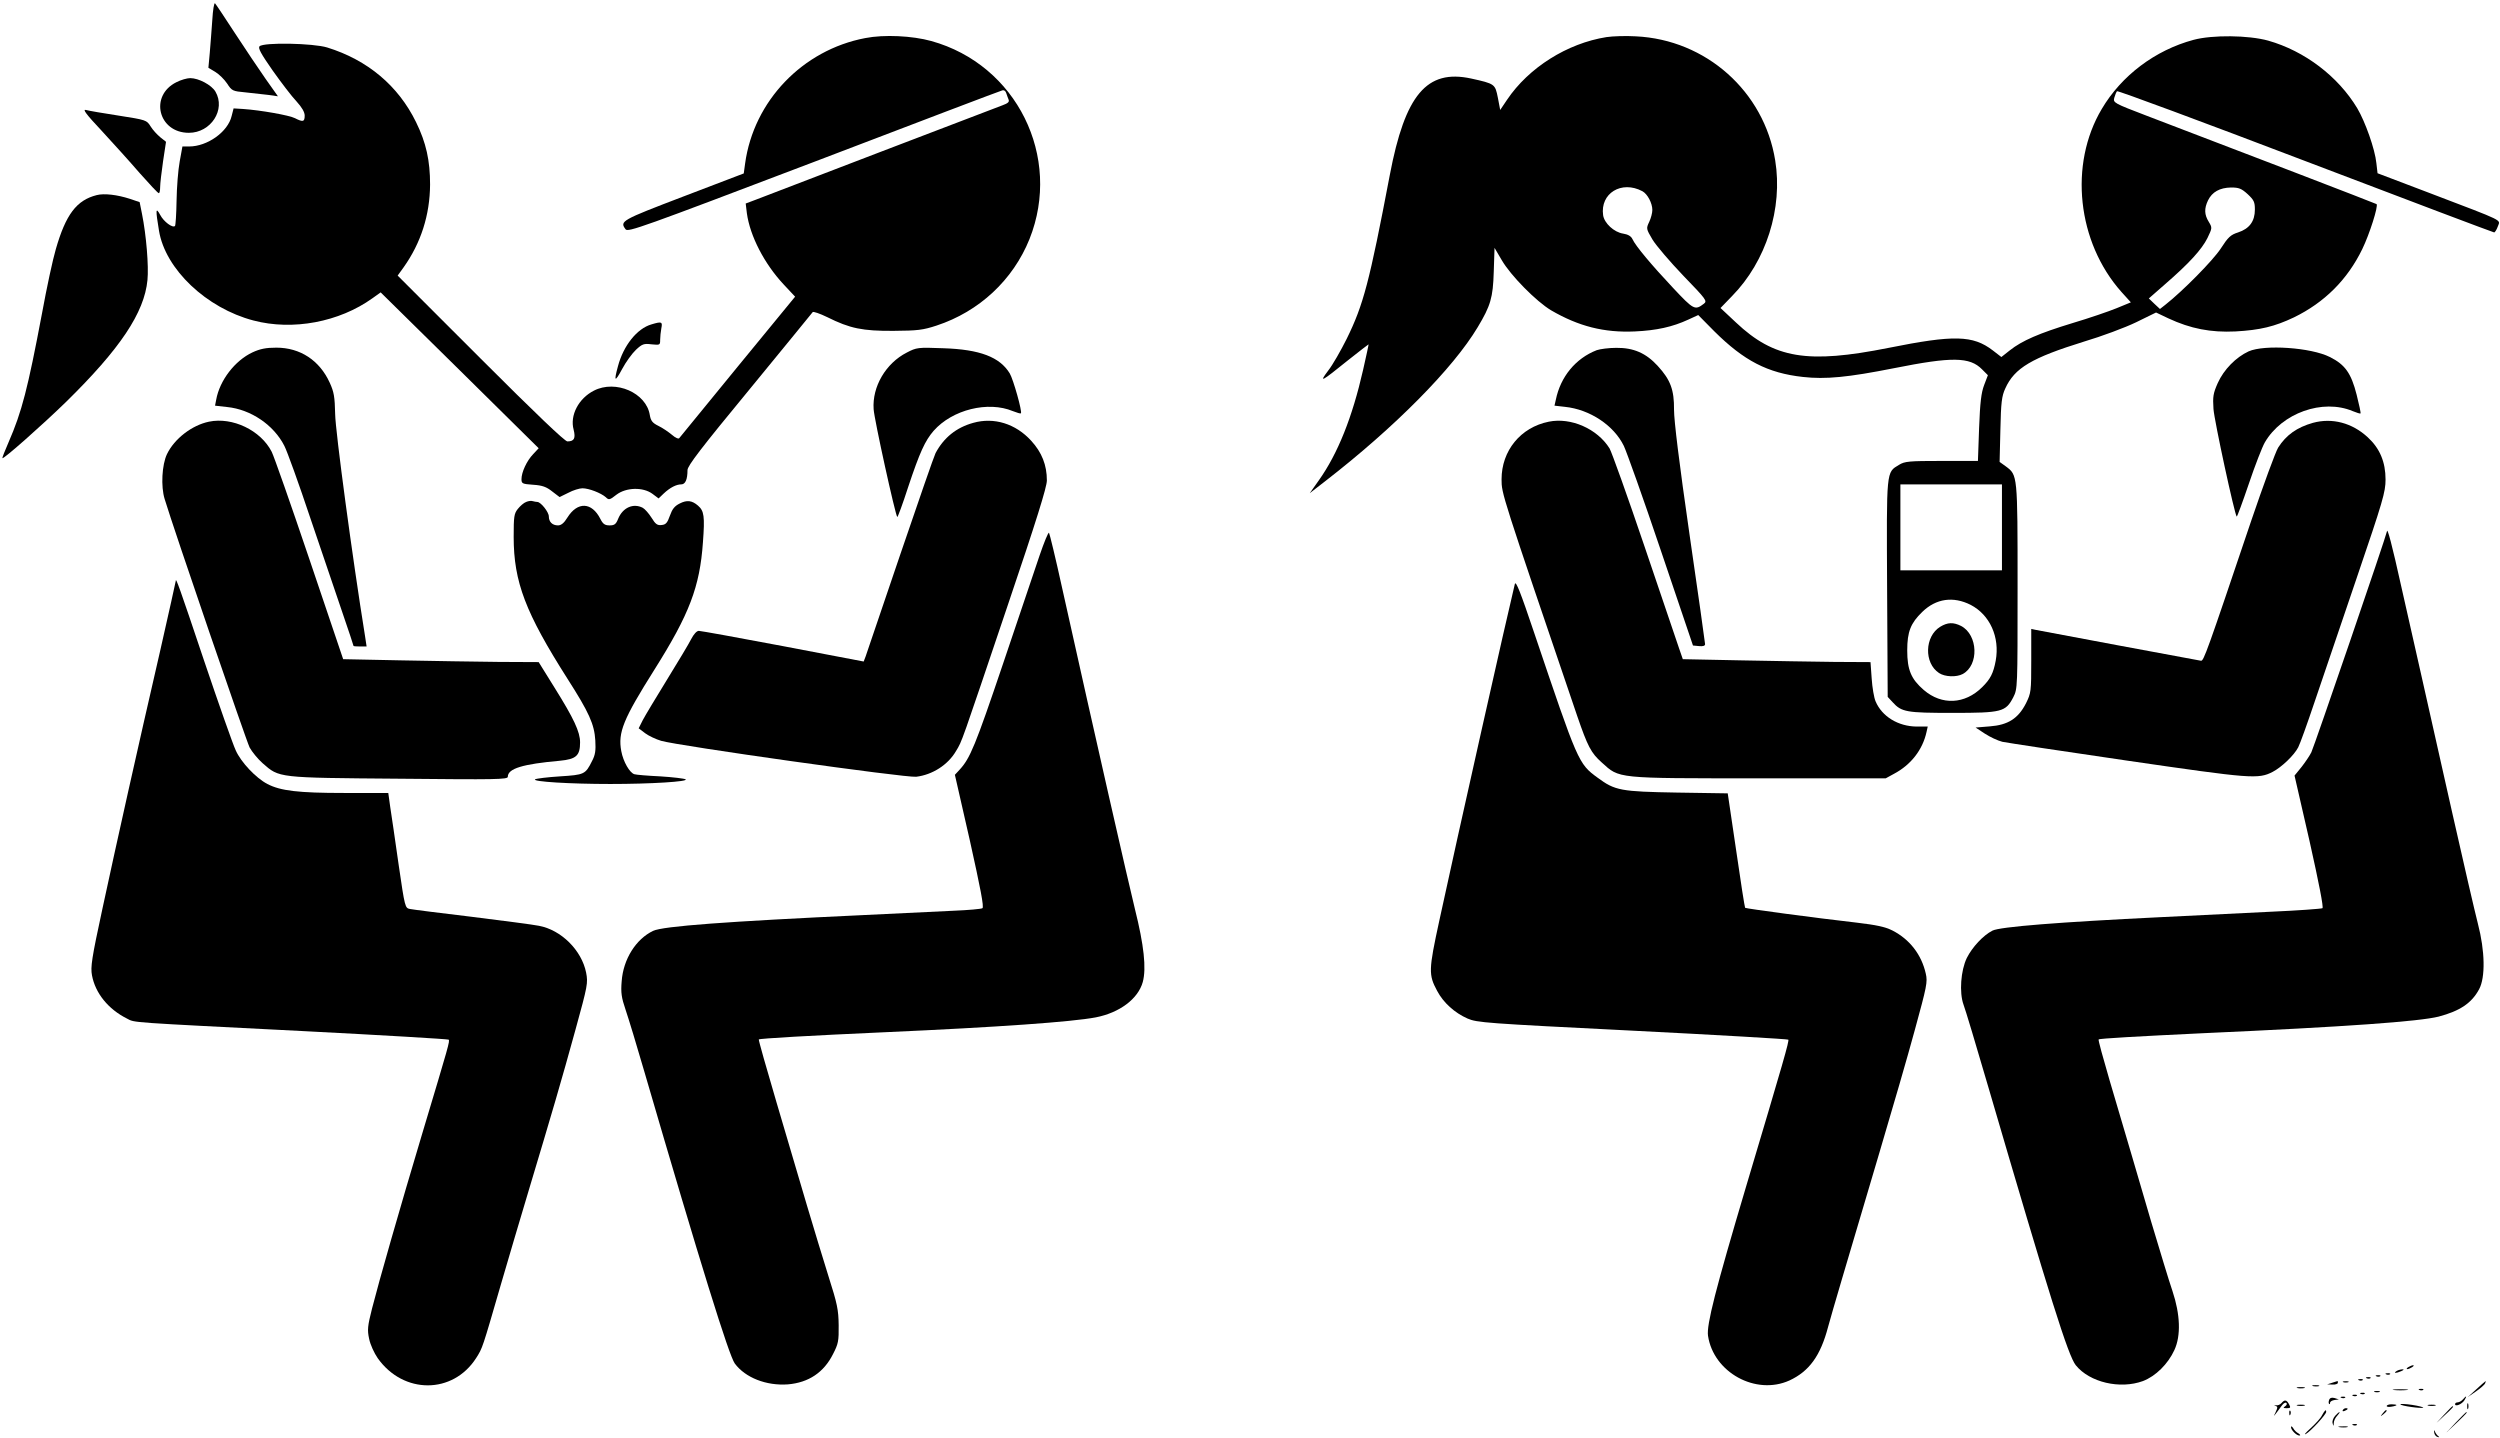  <svg version="1.0" xmlns="http://www.w3.org/2000/svg"
 width="1280pt" height="736pt" viewBox="0 0 1280 736"
 preserveAspectRatio="xMidYMid meet"><g transform="translate(0,736) scale(0.1,-0.1)"
fill="#000000" stroke="none">
<path d="M1087 7258 c-4 -51 -9 -127 -13 -169 l-7 -76 35 -21 c20 -12 47 -39
61 -60 24 -37 28 -39 94 -45 37 -4 90 -10 117 -13 l49 -7 -63 89 c-34 49 -105
154 -157 234 -52 80 -98 149 -102 153 -5 4 -11 -34 -14 -85z"/>
<path d="M4430 7165 c-321 -61 -571 -322 -615 -642 l-7 -51 -309 -118 c-319
-122 -327 -126 -296 -168 12 -16 81 9 962 344 523 200 957 365 966 367 10 3
18 -3 21 -14 3 -10 9 -25 12 -33 5 -12 -4 -19 -31 -29 -21 -8 -301 -115 -623
-238 -322 -124 -609 -234 -639 -245 l-53 -20 6 -50 c16 -116 89 -258 188 -364
l59 -63 -293 -357 c-161 -197 -296 -362 -300 -367 -3 -6 -20 1 -38 17 -18 15
-49 36 -70 46 -30 15 -38 26 -43 55 -18 114 -175 182 -286 125 -79 -40 -124
-127 -104 -200 11 -44 3 -60 -32 -60 -13 0 -161 141 -445 425 l-424 424 31 43
c88 124 134 267 135 423 0 123 -20 214 -72 320 -91 186 -248 318 -455 382 -72
22 -325 27 -346 6 -9 -9 7 -38 67 -124 44 -62 98 -133 122 -158 28 -31 42 -55
42 -73 0 -32 -9 -34 -50 -13 -29 15 -177 41 -265 47 l-49 3 -10 -39 c-19 -81
-124 -156 -218 -156 l-34 0 -14 -77 c-8 -43 -15 -133 -16 -201 -1 -68 -5 -126
-8 -129 -12 -12 -58 22 -76 57 -23 42 -24 27 -6 -81 32 -197 243 -397 484
-460 201 -53 439 -8 609 114 l42 30 405 -399 404 -399 -28 -30 c-33 -34 -60
-93 -60 -128 0 -23 4 -25 60 -29 47 -3 68 -11 97 -34 l38 -29 45 22 c24 13 57
23 72 23 33 0 95 -24 120 -46 15 -15 20 -14 54 13 50 38 136 40 184 5 l32 -24
26 25 c33 31 65 47 90 47 21 0 32 25 32 73 0 22 69 112 318 414 174 213 320
390 323 395 3 4 36 -7 75 -26 116 -58 181 -71 339 -70 123 1 150 4 220 27 219
72 392 234 476 443 168 421 -66 893 -503 1014 -97 27 -242 34 -338 15z"/>
<path d="M8225 7170 c-201 -32 -398 -156 -509 -321 l-35 -52 -12 63 c-14 70
-15 71 -137 98 -227 49 -338 -83 -416 -493 -105 -551 -135 -665 -221 -840 -30
-60 -72 -134 -95 -163 -49 -65 -35 -57 100 52 58 46 106 83 107 83 1 -1 -12
-60 -28 -131 -55 -242 -129 -428 -227 -566 l-46 -65 80 62 c355 275 654 577
780 788 66 110 78 151 82 283 l4 123 37 -63 c45 -78 177 -212 253 -257 141
-82 271 -115 428 -108 111 5 193 23 275 61 l50 23 82 -83 c152 -151 273 -214
454 -234 116 -13 230 -2 467 45 296 59 387 58 450 -6 l30 -30 -19 -50 c-15
-39 -21 -89 -26 -220 l-6 -169 -186 0 c-167 0 -189 -2 -218 -20 -66 -40 -64
-21 -61 -634 l3 -554 25 -27 c46 -51 71 -55 307 -55 253 0 272 5 311 80 22 44
22 45 22 567 0 575 0 570 -60 615 l-32 23 4 165 c3 140 7 172 25 211 47 105
136 157 403 240 91 27 211 72 267 99 l102 50 63 -30 c114 -53 217 -73 343 -67
127 7 201 25 300 72 156 76 274 193 350 350 37 76 83 221 73 230 -3 3 -727
281 -1176 452 -170 65 -173 67 -167 92 4 14 10 29 14 34 4 4 438 -157 965
-358 527 -201 962 -365 966 -365 4 0 13 14 19 31 12 36 43 21 -345 169 l-271
103 -6 52 c-7 71 -57 212 -98 281 -98 163 -269 293 -456 346 -101 28 -285 30
-382 4 -197 -53 -369 -183 -470 -354 -169 -284 -126 -682 101 -937 l48 -53
-73 -30 c-39 -16 -141 -51 -225 -76 -171 -52 -259 -90 -322 -140 l-43 -34 -44
34 c-102 78 -199 80 -533 13 -416 -83 -586 -55 -782 130 l-79 74 59 61 c175
178 261 450 221 695 -57 353 -354 618 -714 635 -49 3 -117 1 -150 -4z m184
-789 c26 -14 51 -61 51 -96 0 -15 -7 -42 -16 -61 -16 -34 -16 -35 17 -91 19
-31 90 -114 158 -185 117 -121 123 -129 105 -143 -46 -35 -52 -32 -158 81
-110 117 -193 216 -208 250 -7 15 -23 24 -48 28 -46 7 -96 53 -102 94 -16 112
94 180 201 123z m3099 -15 c32 -30 37 -40 37 -79 0 -60 -28 -98 -86 -117 -38
-12 -51 -24 -89 -83 -40 -61 -194 -217 -283 -287 l-28 -22 -29 27 -28 27 81
71 c126 109 190 180 219 238 25 52 25 53 7 83 -23 37 -24 68 -4 110 21 43 60
65 118 66 40 0 53 -5 85 -34z m-1258 -1706 l0 -220 -260 0 -260 0 0 220 0 220
260 0 260 0 0 -220z m-160 -397 c98 -51 150 -165 128 -286 -12 -64 -27 -94
-70 -136 -88 -87 -206 -93 -298 -14 -65 56 -85 103 -85 203 0 96 18 140 77
197 71 69 159 81 248 36z"/>
<path d="M9934 4151 c-80 -49 -84 -186 -6 -237 30 -20 89 -22 121 -5 84 45 79
200 -8 246 -40 20 -69 19 -107 -4z"/>
<path d="M903 6939 c-139 -69 -93 -259 64 -259 113 0 190 119 136 211 -20 34
-86 69 -129 69 -16 0 -48 -9 -71 -21z"/>
<path d="M520 6691 c58 -63 146 -160 195 -217 50 -56 93 -103 98 -103 4 -1 7
14 7 32 0 17 7 77 15 132 l15 99 -29 23 c-16 13 -39 38 -50 56 -20 32 -22 33
-163 55 -79 12 -154 25 -168 29 -19 5 1 -22 80 -106z"/>
<path d="M495 6361 c-103 -26 -158 -99 -209 -276 -15 -50 -47 -198 -71 -330
-73 -386 -103 -503 -171 -659 -19 -43 -33 -80 -32 -82 6 -6 207 172 327 289
276 271 400 456 416 623 7 71 -6 230 -28 339 l-12 60 -50 17 c-65 21 -132 29
-170 19z"/>
<path d="M3335 5699 c-73 -21 -143 -108 -171 -214 -22 -80 -16 -84 21 -15 19
36 51 80 71 99 32 30 41 33 80 28 43 -4 44 -4 44 23 0 15 3 42 6 59 7 34 2 36
-51 20z"/>
<path d="M1293 5556 c-90 -42 -168 -143 -186 -242 l-6 -31 62 -7 c121 -12 239
-92 293 -199 14 -27 74 -193 133 -370 60 -177 134 -396 165 -486 31 -90 56
-166 56 -168 0 -2 15 -3 34 -3 l33 0 -8 53 c-65 403 -152 1051 -153 1137 -2
89 -6 113 -28 161 -52 114 -151 179 -273 179 -53 0 -83 -6 -122 -24z"/>
<path d="M4643 5555 c-108 -55 -178 -175 -170 -290 3 -52 111 -542 121 -552 2
-3 28 67 56 154 59 177 86 236 130 287 96 109 279 154 406 101 21 -8 39 -14
41 -11 8 7 -39 174 -57 204 -51 84 -153 123 -340 129 -131 5 -137 4 -187 -22z"/>
<path d="M8175 5567 c-108 -42 -185 -136 -209 -253 l-7 -31 53 -6 c128 -13
251 -95 302 -200 14 -29 100 -270 190 -537 l164 -485 31 -3 c20 -2 31 1 31 10
0 7 -36 261 -80 564 -53 367 -79 580 -79 636 1 102 -18 153 -83 224 -60 66
-124 94 -213 93 -38 0 -83 -6 -100 -12z"/>
<path d="M11513 5561 c-65 -30 -127 -93 -158 -162 -24 -54 -26 -70 -22 -133 4
-59 108 -540 119 -551 2 -2 30 74 62 168 32 95 69 190 82 212 87 150 296 225
450 160 20 -8 38 -14 40 -12 2 2 -7 45 -20 96 -28 110 -59 154 -137 193 -97
49 -335 65 -416 29z"/>
<path d="M1070 5201 c-87 -18 -177 -87 -215 -166 -26 -54 -32 -166 -12 -230
46 -153 418 -1238 435 -1272 12 -22 42 -59 67 -81 86 -75 72 -74 698 -79 499
-5 557 -4 557 10 0 42 76 65 267 82 83 8 103 26 103 94 0 54 -32 122 -130 279
l-82 132 -206 1 c-114 1 -339 5 -501 8 l-294 6 -173 512 c-95 281 -182 529
-193 550 -56 110 -201 179 -321 154z"/>
<path d="M4983 5195 c-87 -24 -151 -76 -193 -155 -7 -13 -88 -247 -181 -520
-92 -272 -172 -507 -177 -521 l-10 -26 -414 79 c-227 43 -421 78 -430 78 -11
0 -26 -17 -39 -42 -12 -24 -68 -117 -124 -208 -56 -91 -112 -184 -124 -207
l-21 -42 33 -25 c17 -13 55 -31 82 -39 89 -26 1252 -190 1306 -184 83 10 163
61 204 132 32 53 22 27 266 750 145 428 199 602 199 635 0 79 -26 144 -80 203
-80 88 -191 122 -297 92z"/>
<path d="M7930 5201 c-145 -29 -242 -149 -242 -295 0 -74 -2 -67 387 -1211 54
-157 71 -190 126 -239 92 -83 67 -81 804 -81 l650 0 42 23 c87 46 147 123 167
215 l6 27 -57 0 c-94 1 -177 51 -210 129 -8 18 -17 71 -20 117 l-6 84 -186 1
c-102 1 -318 5 -480 8 l-295 6 -19 55 c-10 30 -90 265 -177 522 -87 257 -168
483 -179 502 -63 101 -198 160 -311 137z"/>
<path d="M11842 5195 c-81 -23 -137 -62 -178 -127 -13 -21 -75 -190 -138 -375
-227 -673 -243 -718 -257 -716 -24 4 -823 153 -846 158 l-23 5 0 -163 c0 -158
-1 -165 -27 -218 -40 -78 -92 -111 -185 -118 l-73 -6 47 -31 c26 -17 66 -36
90 -42 24 -5 313 -49 643 -97 632 -92 667 -95 741 -57 46 24 110 85 131 126 9
17 46 120 83 230 38 111 135 397 216 636 135 396 148 441 148 505 0 89 -29
159 -91 216 -80 74 -182 101 -281 74z"/>
<path d="M2694 4790 c-12 -4 -31 -21 -43 -36 -19 -24 -21 -39 -21 -143 0 -231
61 -389 276 -727 110 -172 137 -232 142 -315 3 -52 0 -74 -17 -106 -34 -68
-39 -70 -164 -78 -63 -4 -120 -11 -127 -15 -19 -12 180 -24 385 -24 205 0 404
12 385 24 -7 4 -65 11 -129 15 -64 3 -124 8 -133 11 -24 7 -57 64 -67 118 -18
96 10 164 170 418 179 284 232 424 248 651 10 134 6 161 -25 188 -31 27 -57
30 -94 11 -26 -13 -38 -28 -50 -62 -13 -37 -21 -46 -42 -48 -22 -3 -32 4 -52
37 -14 22 -34 45 -45 51 -48 25 -102 2 -126 -56 -11 -28 -19 -34 -44 -34 -24
0 -34 7 -47 33 -44 87 -117 90 -169 7 -17 -28 -32 -40 -48 -40 -29 0 -47 18
-47 46 0 22 -41 74 -59 74 -5 0 -15 2 -23 4 -7 3 -23 1 -34 -4z"/>
<path d="M5323 4517 c-23 -67 -107 -318 -188 -557 -141 -417 -168 -483 -222
-541 l-24 -26 77 -338 c54 -243 73 -340 64 -345 -6 -4 -73 -10 -148 -13 -75
-4 -281 -14 -457 -22 -706 -33 -1031 -57 -1081 -81 -88 -42 -153 -145 -161
-258 -5 -59 -1 -84 20 -146 14 -41 58 -185 97 -320 289 -991 432 -1449 462
-1491 54 -73 162 -115 272 -107 106 9 184 61 231 155 27 52 30 67 29 148 -1
79 -7 109 -52 250 -27 88 -78 252 -111 365 -33 113 -103 349 -155 525 -52 176
-93 321 -91 323 4 5 265 20 645 37 583 26 959 53 1080 76 123 24 217 95 241
181 19 70 6 189 -40 373 -37 151 -196 849 -373 1645 -33 151 -64 278 -67 282
-4 4 -25 -48 -48 -115z"/>
<path d="M12221 4639 c-2 -20 -373 -1103 -387 -1131 -9 -18 -32 -52 -51 -76
l-35 -43 77 -336 c49 -219 72 -338 66 -343 -6 -3 -125 -12 -263 -18 -139 -7
-395 -19 -568 -28 -513 -25 -822 -49 -859 -69 -47 -24 -103 -84 -131 -140 -31
-64 -39 -177 -17 -238 9 -23 66 -213 127 -422 318 -1087 409 -1376 448 -1425
71 -88 227 -124 344 -81 65 25 128 87 161 159 34 74 30 182 -10 302 -18 52
-66 212 -109 355 -80 273 -114 390 -213 724 -33 113 -59 207 -56 209 4 5 202
16 535 32 735 33 1106 60 1206 85 109 29 169 69 207 140 33 61 30 197 -6 335
-15 58 -75 317 -133 575 -58 259 -127 567 -154 685 -27 118 -74 328 -105 465
-48 217 -72 307 -74 284z"/>
<path d="M900 4386 c0 -4 -36 -163 -79 -354 -117 -507 -224 -987 -296 -1322
-56 -259 -62 -301 -54 -344 17 -91 83 -173 179 -221 42 -22 -3 -18 898 -64
408 -21 745 -41 749 -44 7 -7 2 -24 -134 -477 -116 -387 -223 -761 -258 -899
-23 -91 -25 -110 -15 -156 6 -30 26 -73 44 -99 132 -186 385 -185 504 1 33 52
31 47 127 378 37 127 102 347 145 490 115 383 165 553 237 815 62 225 64 237
54 290 -23 115 -128 219 -242 240 -29 6 -184 26 -344 46 -159 19 -302 37 -316
40 -25 5 -26 7 -58 227 -17 122 -37 255 -43 295 l-10 72 -227 0 c-234 0 -325
11 -392 46 -58 30 -135 111 -162 172 -15 32 -88 240 -163 462 -126 376 -144
425 -144 406z"/>
<path d="M7756 4370 c-34 -138 -296 -1303 -387 -1725 -55 -253 -55 -276 -11
-358 32 -61 90 -113 156 -142 49 -21 88 -24 844 -62 436 -22 795 -43 798 -46
6 -5 -25 -112 -216 -752 -157 -528 -203 -708 -195 -764 28 -188 245 -307 417
-229 101 47 159 126 198 275 23 84 82 283 263 893 63 212 145 494 181 627 61
223 66 245 56 288 -22 98 -83 176 -171 221 -38 19 -82 28 -182 40 -211 24
-568 72 -572 76 -2 2 -23 134 -46 295 l-43 291 -260 4 c-287 5 -317 10 -406
76 -99 72 -101 79 -325 742 -70 208 -94 269 -99 250z"/>
<path d="M12330 360 c-8 -5 -10 -10 -5 -10 6 0 17 5 25 10 8 5 11 10 5 10 -5
0 -17 -5 -25 -10z"/>
<path d="M12270 340 c-18 -12 -2 -12 25 0 13 6 15 9 5 9 -8 0 -22 -4 -30 -9z"/>
<path d="M12218 323 c7 -3 16 -2 19 1 4 3 -2 6 -13 5 -11 0 -14 -3 -6 -6z"/>
<path d="M12168 313 c7 -3 16 -2 19 1 4 3 -2 6 -13 5 -11 0 -14 -3 -6 -6z"/>
<path d="M12118 303 c7 -3 16 -2 19 1 4 3 -2 6 -13 5 -11 0 -14 -3 -6 -6z"/>
<path d="M12078 293 c7 -3 16 -2 19 1 4 3 -2 6 -13 5 -11 0 -14 -3 -6 -6z"/>
<path d="M11940 280 l-25 -8 28 -1 c15 -1 27 4 27 9 0 6 -1 10 -2 9 -2 -1 -14
-5 -28 -9z"/>
<path d="M11998 283 c6 -2 18 -2 25 0 6 3 1 5 -13 5 -14 0 -19 -2 -12 -5z"/>
<path d="M12680 248 l-45 -41 42 29 c23 16 45 35 47 42 7 17 7 16 -44 -30z"/>
<path d="M11843 263 c9 -2 23 -2 30 0 6 3 -1 5 -18 5 -16 0 -22 -2 -12 -5z"/>
<path d="M11763 253 c9 -2 25 -2 35 0 9 3 1 5 -18 5 -19 0 -27 -2 -17 -5z"/>
<path d="M12258 243 c17 -2 47 -2 65 0 17 2 3 4 -33 4 -36 0 -50 -2 -32 -4z"/>
<path d="M12388 243 c7 -3 16 -2 19 1 4 3 -2 6 -13 5 -11 0 -14 -3 -6 -6z"/>
<path d="M12158 233 c6 -2 18 -2 25 0 6 3 1 5 -13 5 -14 0 -19 -2 -12 -5z"/>
<path d="M12088 223 c7 -3 16 -2 19 1 4 3 -2 6 -13 5 -11 0 -14 -3 -6 -6z"/>
<path d="M12048 213 c7 -3 16 -2 19 1 4 3 -2 6 -13 5 -11 0 -14 -3 -6 -6z"/>
<path d="M11925 192 c-3 -8 -3 -17 0 -20 3 -3 5 0 5 6 0 6 10 12 23 14 l22 3
-22 7 c-15 4 -24 1 -28 -10z"/>
<path d="M11988 203 c7 -3 16 -2 19 1 4 3 -2 6 -13 5 -11 0 -14 -3 -6 -6z"/>
<path d="M12610 195 c-7 -8 -19 -15 -26 -15 -8 0 -14 -4 -14 -9 0 -15 35 -1
48 20 14 23 10 25 -8 4z"/>
<path d="M11681 176 c-7 -8 -19 -13 -29 -11 -9 1 -11 0 -4 -2 15 -5 15 -8 2
-36 -12 -24 -12 -25 34 38 8 11 18 16 22 12 5 -4 2 -12 -6 -17 -12 -8 -10 -10
8 -10 20 0 21 3 12 20 -13 24 -23 25 -39 6z"/>
<path d="M12290 170 c0 -8 110 -23 117 -17 2 2 -24 9 -57 14 -33 5 -60 6 -60
3z"/>
<path d="M12632 160 c0 -14 2 -19 5 -12 2 6 2 18 0 25 -3 6 -5 1 -5 -13z"/>
<path d="M11763 163 c9 -2 25 -2 35 0 9 3 1 5 -18 5 -19 0 -27 -2 -17 -5z"/>
<path d="M12220 161 c0 -4 11 -6 25 -3 14 2 25 6 25 8 0 2 -11 4 -25 4 -14 0
-25 -4 -25 -9z"/>
<path d="M12433 163 c9 -2 25 -2 35 0 9 3 1 5 -18 5 -19 0 -27 -2 -17 -5z"/>
<path d="M12515 118 l-40 -43 43 40 c39 36 47 45 39 45 -2 0 -21 -19 -42 -42z"/>
<path d="M11995 140 c-3 -6 1 -7 9 -4 18 7 21 14 7 14 -6 0 -13 -4 -16 -10z"/>
<path d="M11721 124 c0 -11 3 -14 6 -6 3 7 2 16 -1 19 -3 4 -6 -2 -5 -13z"/>
<path d="M11889 114 c-7 -15 -34 -44 -59 -67 -25 -22 -35 -35 -24 -29 24 13
104 100 104 113 0 15 -6 10 -21 -17z"/>
<path d="M12199 123 c-13 -16 -12 -17 4 -4 16 13 21 21 13 21 -2 0 -10 -8 -17
-17z"/>
<path d="M11956 111 c-10 -11 -16 -28 -13 -38 4 -17 5 -17 6 1 0 11 8 28 18
38 9 10 14 18 11 18 -3 0 -13 -9 -22 -19z"/>
<path d="M12575 78 l-50 -53 53 50 c48 46 57 55 49 55 -1 0 -25 -24 -52 -52z"/>
<path d="M12048 63 c7 -3 16 -2 19 1 4 3 -2 6 -13 5 -11 0 -14 -3 -6 -6z"/>
<path d="M11730 53 c0 -15 28 -43 43 -43 7 0 4 5 -5 11 -10 5 -22 17 -27 27
-6 9 -11 12 -11 5z"/>
<path d="M11978 53 c12 -2 30 -2 40 0 9 3 -1 5 -23 4 -22 0 -30 -2 -17 -4z"/>
<path d="M12463 26 c1 -11 9 -21 17 -23 10 -3 11 -2 4 4 -6 4 -14 15 -17 23
-5 11 -6 9 -4 -4z"/>
</g>
</svg>
